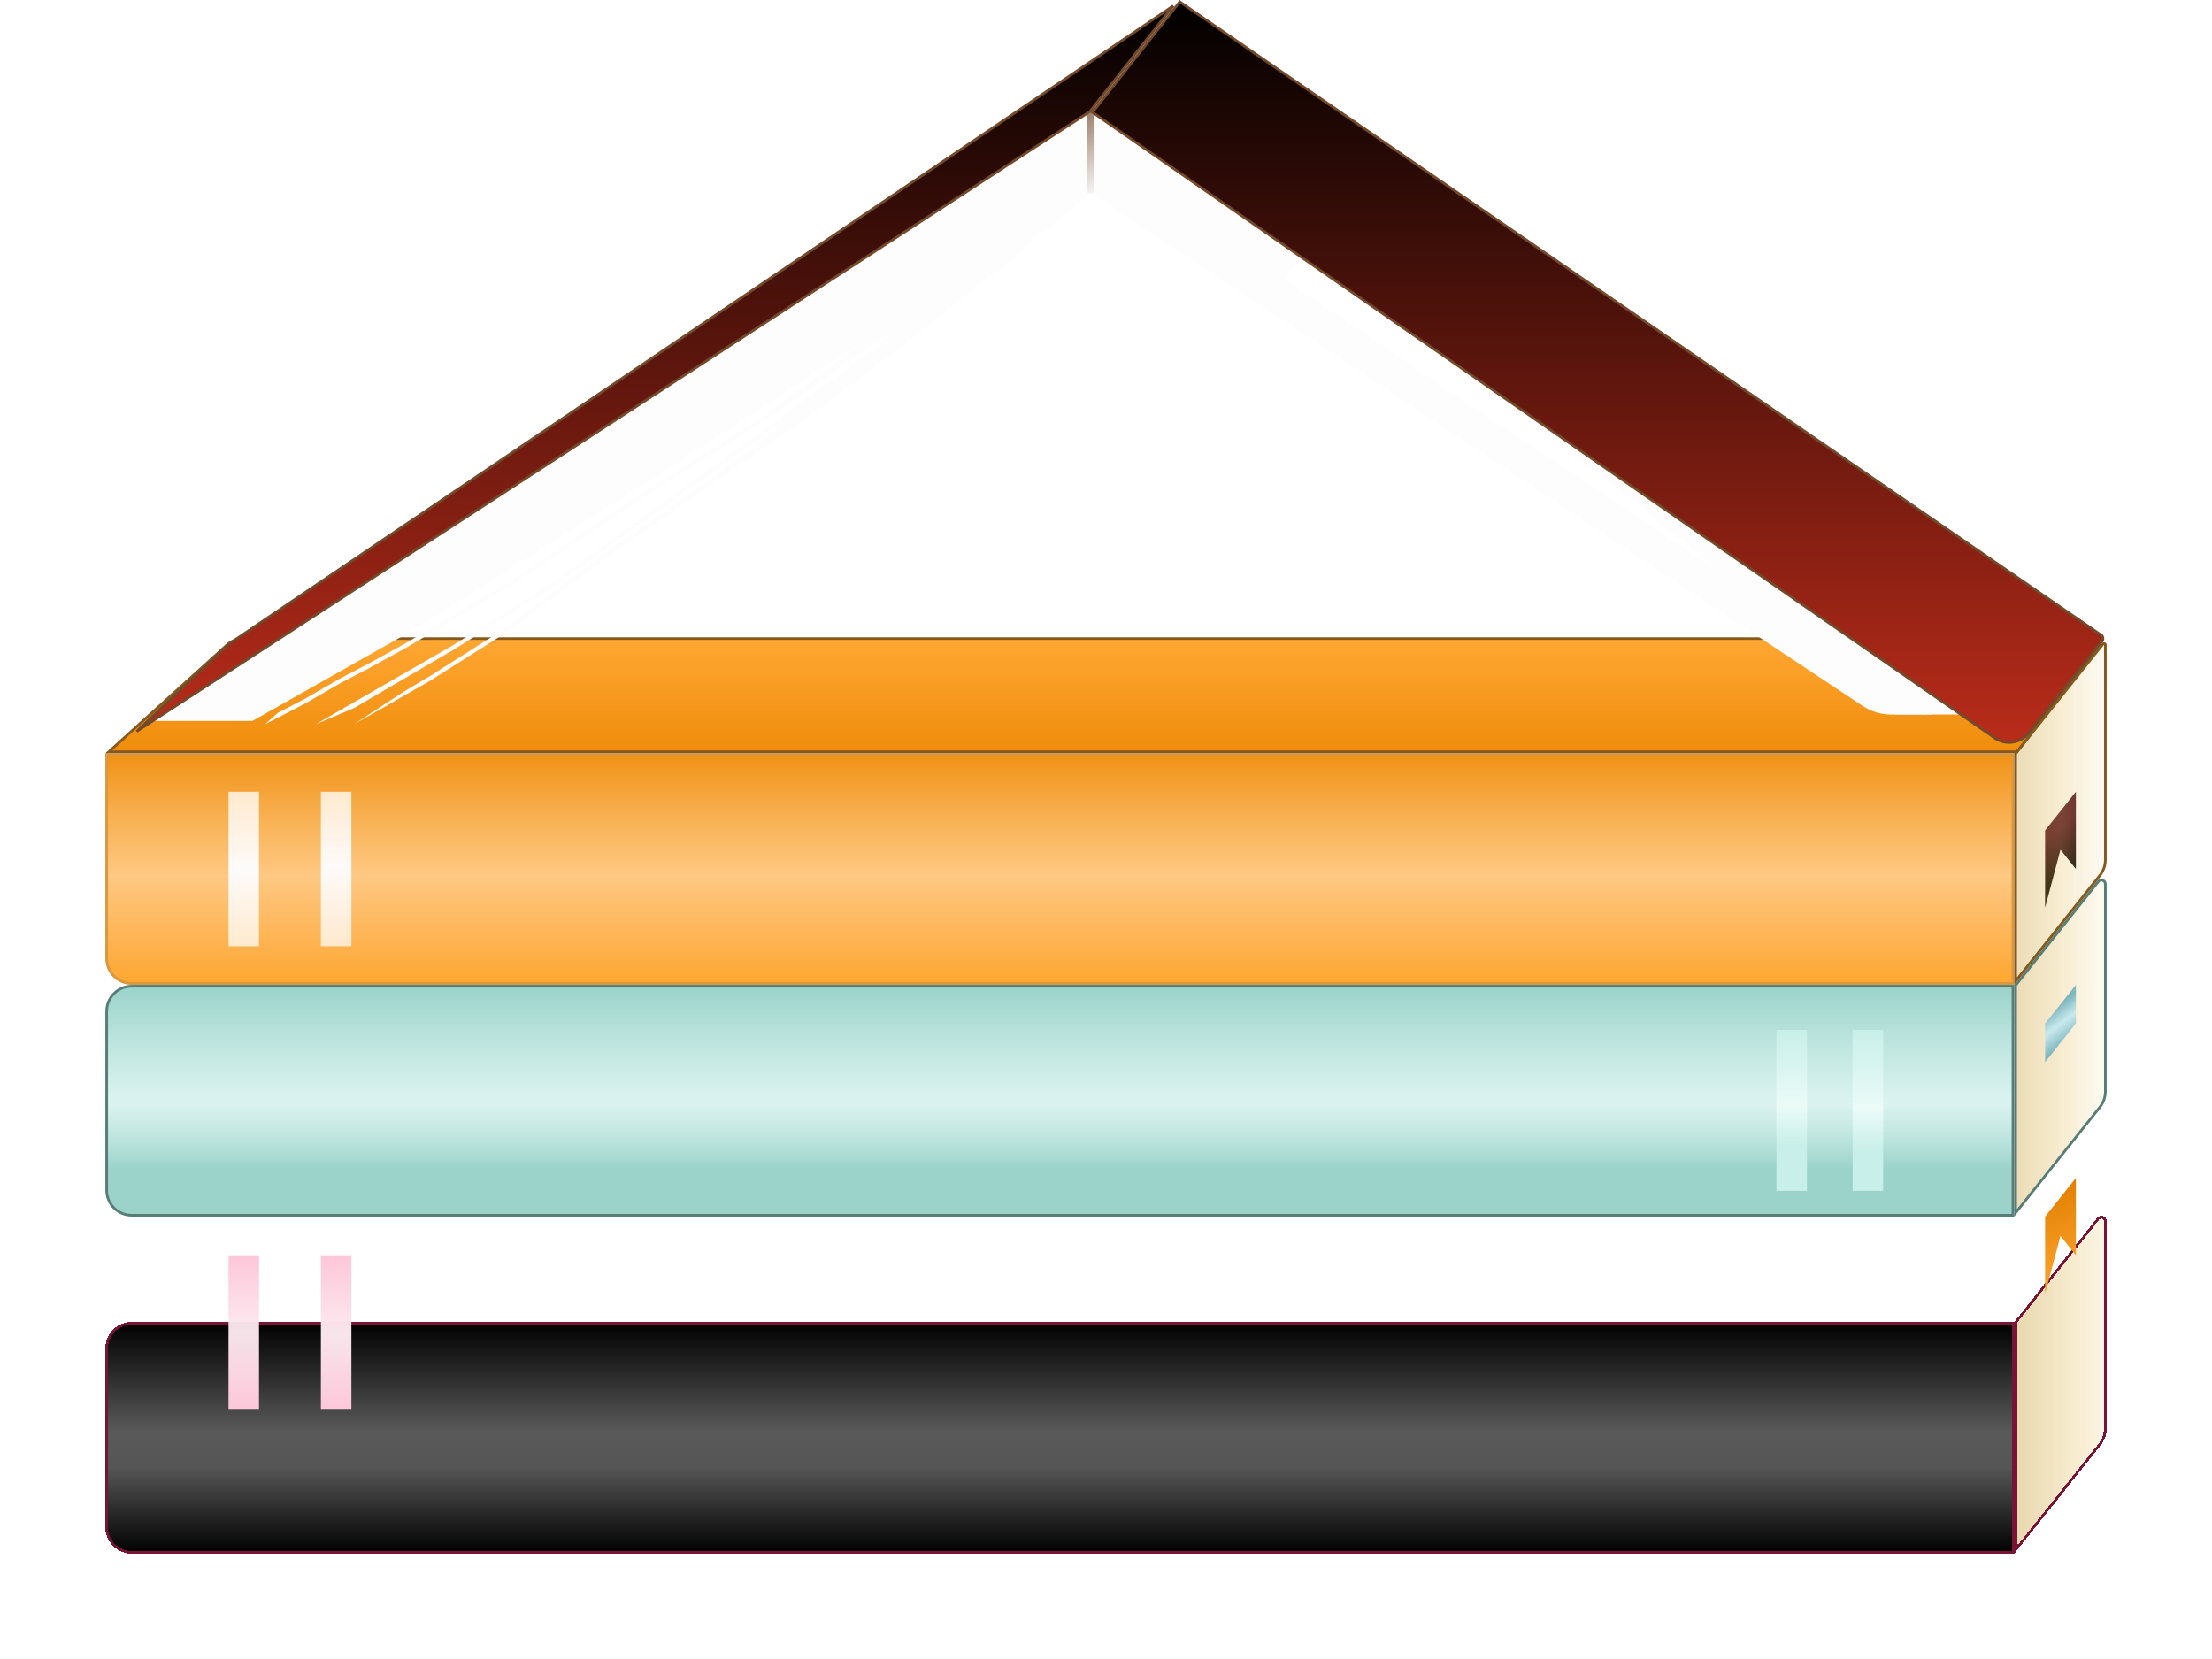 <svg width="84" height="63" viewBox="0 0 84 63" fill="none" xmlns="http://www.w3.org/2000/svg">
    <path d="M4.051 28.65H76.442V37.35H5.001C4.477 37.35 4.051 36.925 4.051 36.4V28.65Z" fill="url(#paint0_linear_1_74)" stroke="#DA973E" stroke-width="0.1"/>
    <g filter="url(#filter0_d_1_74)">
        <path d="M4.001 47.2C4.001 46.648 4.449 46.2 5.001 46.2H76.492V55H5.001C4.449 55 4.001 54.552 4.001 54V47.2Z" fill="url(#paint1_linear_1_74)" shape-rendering="crispEdges"/>
        <path d="M4.051 47.2C4.051 46.675 4.477 46.25 5.001 46.25H76.442V54.95H5.001C4.477 54.95 4.051 54.525 4.051 54V47.2Z" stroke="#791436" stroke-width="0.1" shape-rendering="crispEdges"/>
    </g>
    <path d="M4.051 38.4C4.051 37.876 4.477 37.45 5.001 37.45H76.442V46.15H5.001C4.477 46.15 4.051 45.725 4.051 45.2V38.4Z" fill="url(#paint2_linear_1_74)" stroke="#577D77" stroke-width="0.1"/>
    <g filter="url(#filter1_d_1_74)">
        <path d="M76.492 46.2L79.644 42.247C79.762 42.099 80 42.182 80 42.372V50.25C80 50.477 79.923 50.697 79.782 50.874L76.492 55V46.2Z" fill="url(#paint3_linear_1_74)" fill-opacity="0.31" shape-rendering="crispEdges"/>
        <path d="M76.542 54.857V46.218L79.683 42.278C79.771 42.167 79.95 42.23 79.95 42.372V50.25C79.95 50.465 79.877 50.674 79.743 50.842L76.542 54.857Z" stroke="#791436" stroke-width="0.1" shape-rendering="crispEdges"/>
    </g>
    <path d="M76.542 46.057V37.417L79.683 33.478C79.771 33.367 79.95 33.43 79.95 33.572V41.45C79.95 41.665 79.877 41.874 79.743 42.042L76.542 46.057Z" fill="url(#paint4_linear_1_74)" fill-opacity="0.31" stroke="#577D77" stroke-width="0.1"/>
    <path d="M76.599 28.55H4.13L8.613 24.495C8.787 24.337 9.014 24.25 9.25 24.25H79.797C79.839 24.25 79.862 24.298 79.837 24.331L76.599 28.55Z" fill="url(#paint5_linear_1_74)" stroke="#85581C" stroke-width="0.1"/>
    <path d="M9.321 26.378H9.111L41.4 5.48L48.809 10.568L41.927 6.474L41.391 6.155L40.869 6.496L24.959 16.881L15.34 22.975L9.321 26.378Z" stroke="#FDFDFD" stroke-width="2"/>
    <path d="M74.738 27.133L44.923 3.657L44.923 5.133L72.985 27.133L74.738 27.133Z" fill="#FDFDFD"/>
    <path d="M73.13 27.133L44.924 4.4L44.924 5.133L71.961 27.133L73.13 27.133Z" fill="#FDFDFD"/>
    <path d="M73.372 27.134L44.792 7.945L41.416 7.333L70.733 26.807C71.053 27.02 71.425 27.134 71.801 27.134L73.372 27.134Z" fill="#FDFDFD"/>
    <path d="M13.443 27.5L15.372 26.241L16.336 25.667L19.23 23.833L23.088 20.9L26.947 18.211L30.805 15.278L34.664 12.222L38.522 9.167L40.14 7.87L41.416 6.722L43.493 6.378C43.493 6.378 42.63 5.648 42.38 6.111C42.143 6.552 42.863 7.333 42.863 7.333L43.493 6.722L41.416 7.333L40.14 8.179L38.522 9.778L34.664 12.833L30.805 15.767L26.947 18.456L23.088 21.144L19.23 24.017L16.336 25.85L15.372 26.4L14.889 26.681L13.443 27.5Z" fill="#FDFDFD"/>
    <path d="M10.066 27.5L10.549 27.072L11.607 26.522L12.96 25.74L13.925 25.239L15.372 24.444L19.503 22L24.053 18.944L28.876 15.889L37.075 9.778L39.487 8.555L41.416 6.722L42.38 6.111L42.863 5.5V6.722L41.416 7.333L39.487 8.555L37.075 10.389L28.876 16.072L24.053 19.128L19.503 22.183L15.372 24.628L13.925 25.422L12.96 25.923L11.607 26.705L10.549 27.255L10.066 27.5Z" fill="#FDFDFD"/>
    <path d="M11.996 27.5L17.301 24.445L21.159 22L24.535 19.556L32.545 13.736L36.593 10.389L39.969 7.945L41.416 6.722V7.333L39.969 8.556L36.593 11L32.545 14.056L24.535 19.739L21.159 22.183L17.301 24.628L13.443 26.889L11.996 27.5Z" fill="#FDFDFD"/>
    <path d="M41.416 7.333V3.667" stroke="url(#paint6_linear_1_74)" stroke-width="0.3"/>
    <path d="M77.662 38.867L78.831 37.4V38.867L78.246 39.6L77.662 40.334V38.867Z" fill="url(#paint7_linear_1_74)"/>
    <path d="M77.662 31.533L78.831 30.067V33L78.246 32.267L77.662 34.467V31.533Z" fill="url(#paint8_linear_1_74)"/>
    <path d="M77.662 46.2L78.831 44.733V47.667L78.246 46.934L77.662 49.133V46.2Z" fill="url(#paint9_linear_1_74)"/>
    <rect x="8.678" y="30.067" width="1.158" height="5.867" fill="url(#paint10_linear_1_74)"/>
    <rect x="12.186" y="30.067" width="1.158" height="5.867" fill="url(#paint11_linear_1_74)"/>
    <rect x="12.186" y="47.667" width="1.158" height="5.867" fill="url(#paint12_linear_1_74)"/>
    <rect x="8.678" y="47.667" width="1.158" height="5.867" fill="url(#paint13_linear_1_74)"/>
    <rect x="67.46" y="39.111" width="1.158" height="6.111" fill="url(#paint14_linear_1_74)"/>
    <rect x="70.354" y="39.111" width="1.158" height="6.111" fill="url(#paint15_linear_1_74)"/>
    <path d="M76.542 37.257V28.617L79.861 24.455C79.89 24.418 79.95 24.439 79.95 24.486V32.65C79.95 32.865 79.877 33.074 79.743 33.242L76.542 37.257Z" fill="url(#paint16_linear_1_74)" fill-opacity="0.31" stroke="#85581C" stroke-width="0.1"/>
    <path d="M75.752 28.026L41.488 4.267L44.802 0.068L79.795 24.12C79.866 24.169 79.881 24.269 79.827 24.337L77.036 27.837C76.725 28.228 76.163 28.311 75.752 28.026Z" fill="url(#paint17_linear_1_74)" stroke="#724A2B" stroke-width="0.1"/>
    <path d="M8.594 24.538C8.632 24.502 8.673 24.469 8.716 24.439L44.553 0.222L41.382 4.24L5.19 27.773L8.594 24.538Z" fill="url(#paint18_linear_1_74)" stroke="#724A2B" stroke-width="0.1"/>
    <defs>
        <filter id="filter0_d_1_74" x="0.001" y="46.2" width="80.491" height="16.8" filterUnits="userSpaceOnUse" color-interpolation-filters="sRGB">
            <feFlood flood-opacity="0" result="BackgroundImageFix"/>
            <feColorMatrix in="SourceAlpha" type="matrix" values="0 0 0 0 0 0 0 0 0 0 0 0 0 0 0 0 0 0 127 0" result="hardAlpha"/>
            <feOffset dy="4"/>
            <feGaussianBlur stdDeviation="2"/>
            <feComposite in2="hardAlpha" operator="out"/>
            <feColorMatrix type="matrix" values="0 0 0 0 0.49 0 0 0 0 0.082 0 0 0 0 0.22 0 0 0 0.4 0"/>
            <feBlend mode="normal" in2="BackgroundImageFix" result="effect1_dropShadow_1_74"/>
            <feBlend mode="normal" in="SourceGraphic" in2="effect1_dropShadow_1_74" result="shape"/>
        </filter>
        <filter id="filter1_d_1_74" x="72.492" y="42.171" width="11.508" height="20.829" filterUnits="userSpaceOnUse" color-interpolation-filters="sRGB">
            <feFlood flood-opacity="0" result="BackgroundImageFix"/>
            <feColorMatrix in="SourceAlpha" type="matrix" values="0 0 0 0 0 0 0 0 0 0 0 0 0 0 0 0 0 0 127 0" result="hardAlpha"/>
            <feOffset dy="4"/>
            <feGaussianBlur stdDeviation="2"/>
            <feComposite in2="hardAlpha" operator="out"/>
            <feColorMatrix type="matrix" values="0 0 0 0 0.49 0 0 0 0 0.082 0 0 0 0 0.22 0 0 0 0.4 0"/>
            <feBlend mode="normal" in2="BackgroundImageFix" result="effect1_dropShadow_1_74"/>
            <feBlend mode="normal" in="SourceGraphic" in2="effect1_dropShadow_1_74" result="shape"/>
        </filter>
        <linearGradient id="paint0_linear_1_74" x1="40.247" y1="28.6" x2="40.247" y2="37.4" gradientUnits="userSpaceOnUse">
            <stop stop-color="#EF8C0A" stop-opacity="0.958"/>
            <stop offset="0.531" stop-color="#FCA129" stop-opacity="0.58"/>
            <stop offset="1" stop-color="#FFA630"/>
        </linearGradient>
        <linearGradient id="paint1_linear_1_74" x1="40.247" y1="46.2" x2="40.247" y2="55" gradientUnits="userSpaceOnUse">
            <stop stop-color="#000"/>
            <stop offset="0.474" stop-color="#000" stop-opacity="0.65"/>
            <stop offset="0.63" stop-color="#000" stop-opacity="0.666"/>
            <stop offset="1" stop-color="#000"/>
        </linearGradient>
        <linearGradient id="paint2_linear_1_74" x1="40.247" y1="37.4" x2="40.247" y2="46.2" gradientUnits="userSpaceOnUse">
            <stop stop-color="#98D2C9"/>
            <stop offset="0.51" stop-color="#B8E7DF" stop-opacity="0.5"/>
            <stop offset="0.792" stop-color="#98D2C9" stop-opacity="0.969"/>
        </linearGradient>
        <linearGradient id="paint3_linear_1_74" x1="76.624" y1="55" x2="81.447" y2="55" gradientUnits="userSpaceOnUse">
            <stop stop-color="#B78200"/>
            <stop offset="0.474" stop-color="#E9C46A"/>
            <stop offset="0.929" stop-color="#E9C46A" stop-opacity="0"/>
        </linearGradient>
        <linearGradient id="paint4_linear_1_74" x1="76.142" y1="46.444" x2="80.482" y2="46.444" gradientUnits="userSpaceOnUse">
            <stop stop-color="#B78200"/>
            <stop offset="0.516" stop-color="#E9C46A" stop-opacity="0.979"/>
            <stop offset="1" stop-color="#E9C46A" stop-opacity="0"/>
        </linearGradient>
        <linearGradient id="paint5_linear_1_74" x1="42" y1="24.2" x2="42" y2="28.6" gradientUnits="userSpaceOnUse">
            <stop stop-color="#FFA630" stop-opacity="0.984"/>
            <stop offset="1" stop-color="#EF8C0A"/>
        </linearGradient>
        <linearGradient id="paint6_linear_1_74" x1="41.552" y1="2.689" x2="43.481" y2="6.635" gradientUnits="userSpaceOnUse">
            <stop stop-color="#724A2B"/>
            <stop offset="1" stop-color="white"/>
        </linearGradient>
        <linearGradient id="paint7_linear_1_74" x1="77.588" y1="37.278" x2="79.591" y2="39.911" gradientUnits="userSpaceOnUse">
            <stop offset="0.323" stop-color="#7FB7BE"/>
            <stop offset="0.505" stop-color="#C9EAEE"/>
            <stop offset="0.714" stop-color="#7FB7BE"/>
        </linearGradient>
        <linearGradient id="paint8_linear_1_74" x1="77.588" y1="30.555" x2="79.591" y2="33.189" gradientUnits="userSpaceOnUse">
            <stop offset="0.333" stop-color="#4D0C22"/>
            <stop offset="0.755" stop-color="#000"/>
        </linearGradient>
        <linearGradient id="paint9_linear_1_74" x1="78.246" y1="44.733" x2="79.473" y2="48.756" gradientUnits="userSpaceOnUse">
            <stop stop-color="#DF7F00"/>
            <stop offset="1" stop-color="#FFA630"/>
        </linearGradient>
        <linearGradient id="paint10_linear_1_74" x1="9.257" y1="30.067" x2="9.257" y2="35.933" gradientUnits="userSpaceOnUse">
            <stop offset="0" stop-color="#FFEACE" stop-opacity="0.995"/>
            <stop offset="0.505" stop-color="#FDFCFC" stop-opacity="0.985"/>
            <stop offset="1" stop-color="#FFEACE"/>
        </linearGradient>
        <linearGradient id="paint11_linear_1_74" x1="12.764" y1="30.067" x2="12.764" y2="35.933" gradientUnits="userSpaceOnUse">
            <stop stop-color="#FFEACE"/>
            <stop offset="0.479" stop-color="#FDFCFC" stop-opacity="0.979"/>
            <stop offset="1" stop-color="#FFEACE" stop-opacity="0.99"/>
        </linearGradient>
        <linearGradient id="paint12_linear_1_74" x1="12.764" y1="47.667" x2="12.764" y2="53.533" gradientUnits="userSpaceOnUse">
            <stop offset="0.021" stop-color="#FDC7D9" stop-opacity="0.979"/>
            <stop offset="0.51" stop-color="#FCEAF0" stop-opacity="0.979"/>
            <stop offset="1" stop-color="#FDC7D9"/>
        </linearGradient>
        <linearGradient id="paint13_linear_1_74" x1="9.257" y1="47.667" x2="9.257" y2="53.533" gradientUnits="userSpaceOnUse">
            <stop offset="0.036" stop-color="#FDC7D9" stop-opacity="0.964"/>
            <stop offset="0.495" stop-color="#FCEAF0" stop-opacity="0.964"/>
            <stop offset="1" stop-color="#FDC7D9"/>
        </linearGradient>
        <linearGradient id="paint14_linear_1_74" x1="68.039" y1="39.111" x2="68.039" y2="45.222" gradientUnits="userSpaceOnUse">
            <stop stop-color="#C8EFE9"/>
            <stop offset="0.469" stop-color="#EBFBF8"/>
            <stop offset="0.719" stop-color="#C8EFE9"/>
        </linearGradient>
        <linearGradient id="paint15_linear_1_74" x1="70.933" y1="39.111" x2="70.933" y2="45.222" gradientUnits="userSpaceOnUse">
            <stop stop-color="#C8EFE9"/>
            <stop offset="0.484" stop-color="#EBFBF8"/>
            <stop offset="0.755" stop-color="#C8EFE9"/>
        </linearGradient>
        <linearGradient id="paint16_linear_1_74" x1="76.142" y1="37.889" x2="80.482" y2="37.889" gradientUnits="userSpaceOnUse">
            <stop stop-color="#B78200"/>
            <stop offset="0.495" stop-color="#E9C46A" stop-opacity="0.964"/>
            <stop offset="1" stop-color="#E9C46A" stop-opacity="0"/>
        </linearGradient>
        <linearGradient id="paint17_linear_1_74" x1="60.708" y1="0" x2="60.708" y2="28.6" gradientUnits="userSpaceOnUse">
            <stop stop-color="#000"/>
            <stop offset="1" stop-color="#BC2C1A"/>
        </linearGradient>
        <linearGradient id="paint18_linear_1_74" x1="24.777" y1="0" x2="24.777" y2="28.111" gradientUnits="userSpaceOnUse">
            <stop stop-color="#000"/>
            <stop offset="1" stop-color="#BC2C1A"/>
        </linearGradient>
    </defs>
</svg>